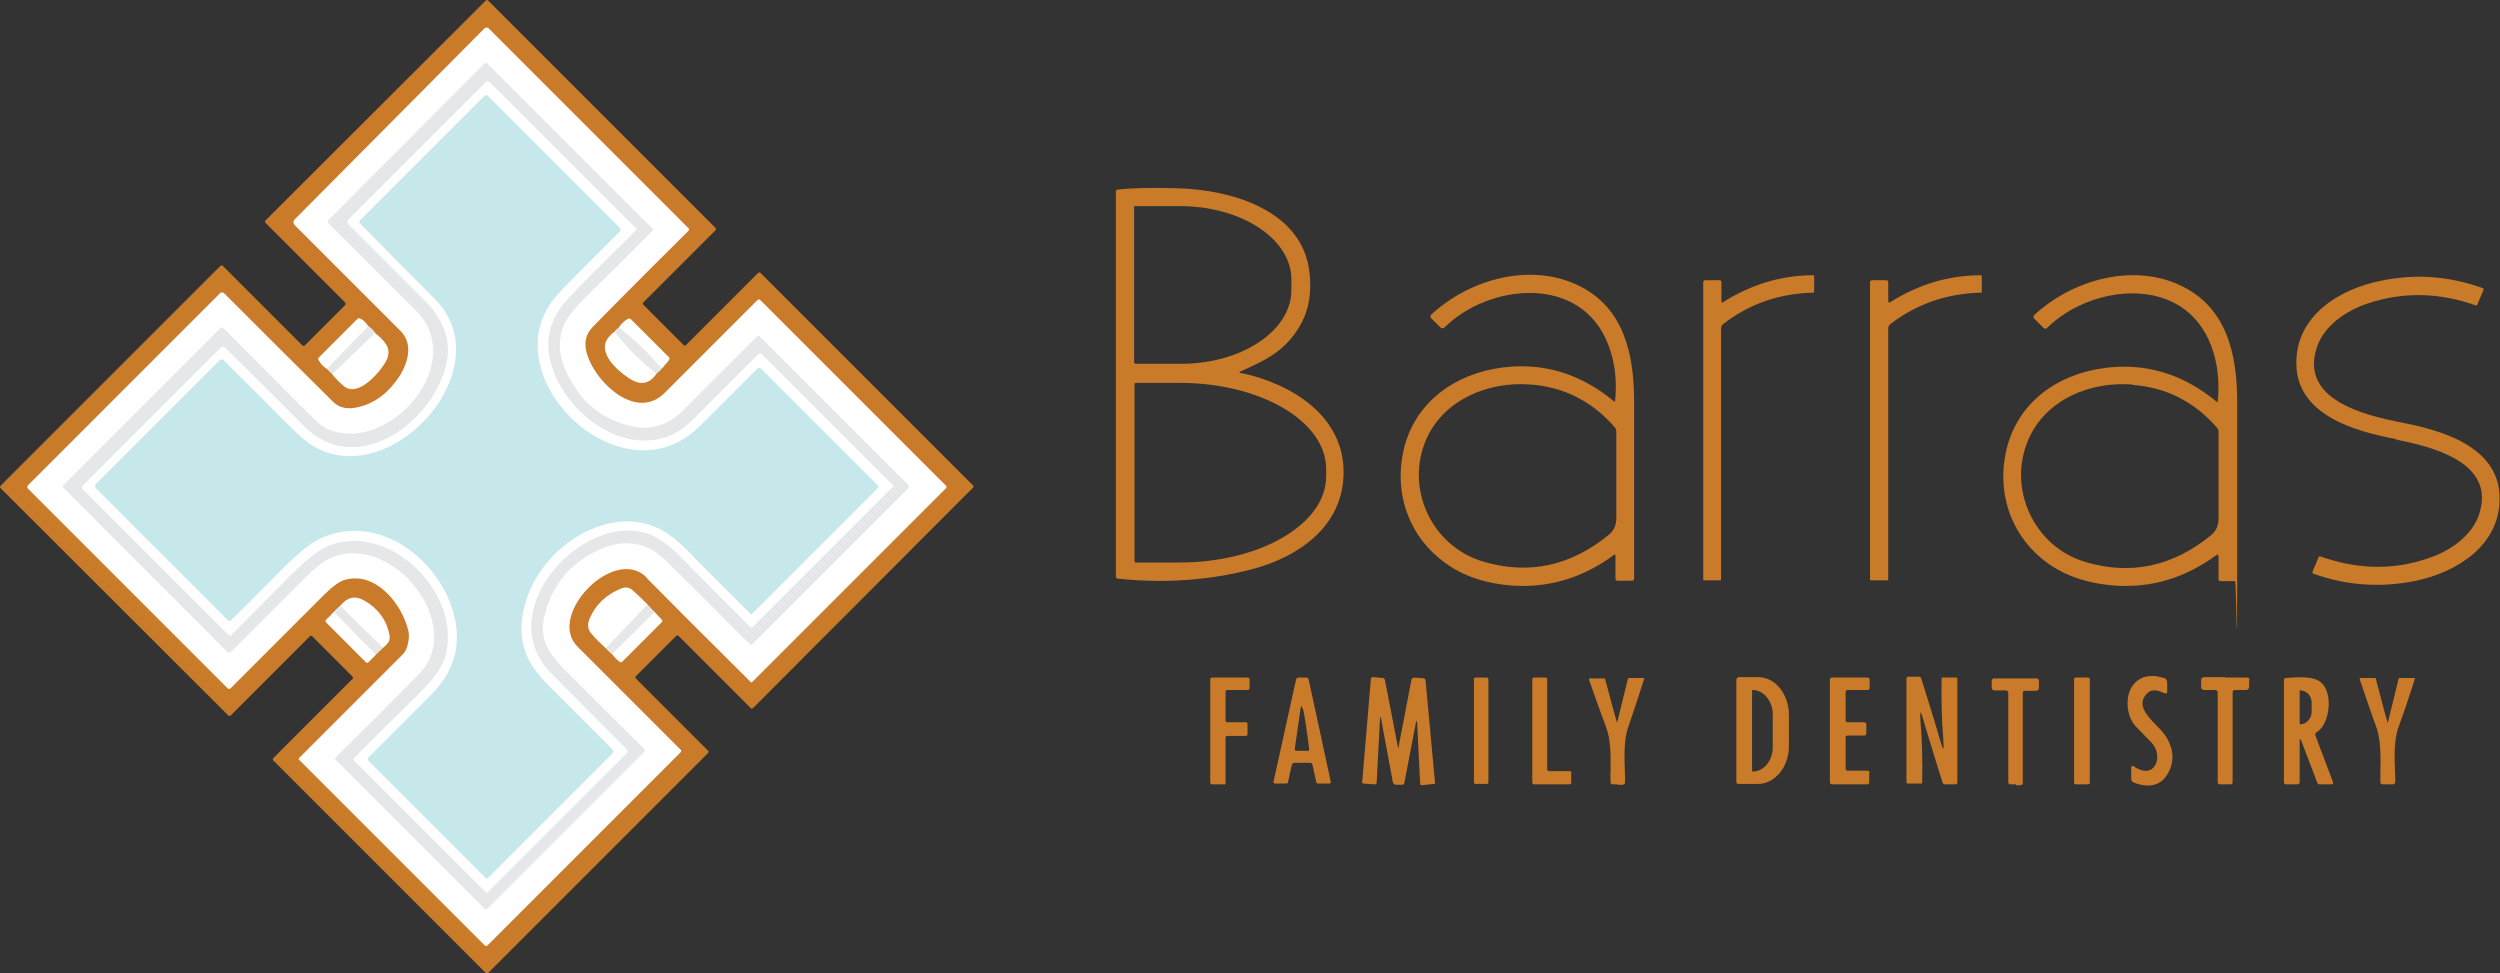 <?xml version="1.0" encoding="UTF-8"?>
<svg id="Layer_1" xmlns="http://www.w3.org/2000/svg" version="1.1" viewBox="0 0 604 235.1">
  <rect x="0" y="0" width="604" height="235.1" fill="#333333" stroke="none"/>
  <!-- Generator: Adobe Illustrator 29.1.0, SVG Export Plug-In . SVG Version: 2.1.0 Build 142)  -->
  <defs>
    <style>
      .st0 {
        fill: none;
        stroke: #f3f3f4;
        stroke-width: 2px;
      }

      .st1 {
        fill: #fff;
      }

      .st2 {
        fill: #ca7b2a;
      }

      .st3 {
        fill: #e6e7e8;
      }

      .st4 {
        fill: #c6e8eb;
      }
    </style>
  </defs>
  <path class="st2" d="M83.4,73.1l-19.3-19.3c-.1-.1-.1-.4,0-.5L117.4.1c.1-.1.4-.1.5,0l55,55c.1.1.1.4,0,.5l-17.5,17.5c-.1.1-.1.4,0,.5l9.8,9.8c.1.1.4.1.5,0l17.5-17.5c.1-.1.4-.1.5,0l51.4,51.4c.1.1.1.4,0,.5l-53.2,53.3c-.1.1-.4.1-.5,0l-17.5-17.5c-.1-.1-.4-.1-.5,0l-9.8,9.8c-.1.1-.1.4,0,.5l17.5,17.5c.1.1.1.4,0,.5l-53.2,53.2c-.1.1-.4.1-.5,0l-51.4-51.4c-.1-.1-.1-.4,0-.5l19.2-19.2c.1-.1.1-.4,0-.5l-9.8-9.8c-.1-.1-.4-.1-.5,0l-19.2,19.2c-.1.1-.4.1-.5,0L.1,117.9c-.1-.1-.1-.4,0-.5l53.2-53.2c.1-.1.4-.1.5,0l19.3,19.3c.1.1.4.1.5,0l9.8-9.8c.1-.1.1-.4,0-.5Z"/>
  <g>
    <path class="st0" d="M89,78.8l-10,10.3" vector-effect="non-scaling-stroke"/>
    <path class="st0" d="M90.6,80.5l-10.3,9.9" vector-effect="non-scaling-stroke"/>
    <path class="st0" d="M159.8,89.1c-3.2-3.8-6.6-7.1-10.3-9.9" vector-effect="non-scaling-stroke"/>
    <path class="st0" d="M158.5,90.3c-3.8-2.9-7.1-6.3-10.1-10.1" vector-effect="non-scaling-stroke"/>
    <path class="st0" d="M156.4,146.1l-10,10.5" vector-effect="non-scaling-stroke"/>
    <path class="st0" d="M158.2,148l-10.2,10.1" vector-effect="non-scaling-stroke"/>
    <path class="st0" d="M92.5,156.5l-10.3-10.1" vector-effect="non-scaling-stroke"/>
    <path class="st0" d="M90.8,158.1l-10.1-10.3" vector-effect="non-scaling-stroke"/>
  </g>
  <path class="st1" d="M156.2,139.5c-7.8-7.8-24.2,9.1-16.7,16.7,8,8,16.3,16.3,25,25,.1.2.1.4,0,.5l-46.7,46.7c-.2.2-.5.2-.7,0l-44.8-44.8c-.2-.2-.2-.3,0-.5,11.2-11.2,19.6-19.6,25.1-25.1,1.1-1.1,1.6-3.8,1.3-5.4-1.4-6.5-7.9-14.7-15.4-12.5-1.4.4-3.1,1.7-5.1,3.7-7.5,7.5-15,15-22.5,22.5-.2.2-.5.2-.7,0L6.8,118.1c-.3-.3-.3-.6,0-.9l46.4-46.4c.2-.2.6-.2.9,0,9.4,9.4,18.2,18.2,26.4,26.3,1.5,1.5,3.6,1.9,6.3,1.2,4-1,7.3-3.6,9.9-7.7,2.1-3.5,3-7.8,0-10.7,0,0-8.5-8.5-25.5-25.5-.4-.5-.4-.9,0-1.4L117.1,6.8c.2-.2.7-.2.9,0l48.4,48.4c.1.1.1.3,0,.5-12.7,12.6-20.4,20.4-23.3,23.4-1.8,1.9-2.2,4.4-.9,7.5,2.4,6.3,11.7,15,18.4,8.3,8.7-8.7,16.1-16.1,22.4-22.4.2-.2.5-.2.7,0l44.9,44.9c.1.1.1.3,0,.5l-46.9,46.9c0,.1-.2.1-.3,0-11.5-11.4-19.9-19.8-25.1-25.1Z"/>
  <path class="st3" d="M219.5,117.9l-37.7,37.7c-.2.2-.5.2-.7,0-10.5-10.5-17.3-17.4-20.6-20.5-4.4-4.3-10.1-4.9-15.7-2.3-7.1,3.2-11.5,8.6-13.3,16.2-1.3,5.7,1.3,9.2,5.5,13.4,6.1,6.1,12.3,12.3,18.6,18.5.2.2.2.6,0,.8l-37.8,37.8c-.2.2-.6.2-.8,0l-35.9-35.9c-.2-.2-.2-.4,0-.6,6.8-6.7,13.5-13.4,20.1-20.1,11.7-11.8-6.7-35-21.7-27.9-1.5.7-3.5,2.3-6.1,4.9-5.9,5.9-11.8,11.8-17.6,17.6-.2.2-.6.2-.9,0L15.3,117.8c-.2-.2-.2-.4,0-.6l37.9-37.9c.2-.2.6-.2.8,0,13.7,13.8,21.3,21.4,22.8,22.8,1.2,1.2,2.9,1.9,5,2.4,14.3,2.9,31-17.7,18.4-29.8-1.3-1.3-8.3-8.2-20.9-20.8-.2-.2-.2-.5,0-.7L117.1,15.3c.2-.2.4-.2.6,0l39.9,39.9c.2.2.2.4,0,.6-7.6,7.6-12.9,12.9-16,15.9-3.2,3.1-5.1,5.7-5.7,7.7-1.1,3.3-.8,6.7.8,10.2,3.3,7.3,8.6,11.8,16,13.4,4.7,1,8.8-.3,12.4-3.9,5.3-5.4,11.3-11.3,17.9-17.9.1-.1.3-.1.5,0l35.9,35.9c.3.3.3.6,0,.8Z"/>
  <path class="st1" d="M215.7,117.6l-33.8,33.8c-.2.2-.5.2-.7,0-8.4-8.4-13.9-13.9-16.4-16.5-4.9-5-9.1-7.6-15.9-6.5-14,2.4-27.9,21.2-16.1,33.9,1.2,1.2,7.4,7.5,18.7,18.8.2.2.2.5,0,.8l-33.6,33.6c-.2.2-.5.2-.6,0l-31.7-31.7c-.2-.2-.2-.5,0-.7,6.7-6.7,11.9-11.9,15.6-15.5,3.3-3.3,5.3-6,6.1-8.2,5.3-15.3-13.1-33.7-28-27.5-2.6,1.1-6.2,4-10.8,8.8-2.4,2.5-6.6,6.7-12.7,12.8-.1.1-.4.1-.5,0l-35.3-35.3c-.2-.2-.2-.7,0-.9l33.4-33.4c.2-.2.6-.2.9,0,6.4,6.3,12.8,12.7,19.2,19.1,12.7,12.7,31.1-1,34.3-14.9,1.4-5.9-.7-10.9-5-15.3-3.7-3.7-9.8-9.8-18.5-18.5-.5-.5-.5-.9,0-1.4l33.1-33.1c.2-.2.6-.2.9,0l35.4,35.4c.1.1.1.3,0,.4-9.1,9-14.6,14.5-16.4,16.5-4.9,5.2-6.1,11.1-3.5,17.8,4.1,10.6,16.7,20,28.3,15.3,1.6-.7,3.6-2.1,5.9-4.4,6.3-6.3,11.4-11.4,15.3-15.3.2-.2.5-.2.7,0l32,32s0,0,0,.1Z"/>
  <path class="st4" d="M75.9,107.9c19,10.8,45.5-19.2,29.2-35.6-.2-.2-6.2-6.2-18-18.2-.4-.3-.4-.7,0-1l29.9-29.9c.3-.3.6-.3.9,0l31.9,31.9c.2.2.2.6,0,.8-9.4,9.4-14.2,14.2-14.4,14.5-18.6,19,14.3,51.6,33.5,32.7,3.7-3.7,8.4-8.3,14.1-14.1.2-.2.6-.2.8,0l28.3,28.3c.2.2.2.5,0,.6l-30.4,30.4c-.1.1-.3.1-.4,0-8.5-8.5-12.8-12.8-12.9-12.9-3.8-4.2-7.1-6.9-9.9-8-4.3-1.8-8.8-1.9-13.6-.3-10.1,3.3-18.5,13.3-18.9,24.3-.2,6.4,2.7,10.5,7.5,15.2,2.6,2.6,7.4,7.4,14.4,14.4.4.4.4.8,0,1.1l-30,30c-.2.2-.4.2-.6,0l-28.3-28.3c-.2-.2-.2-.6,0-.8,3-3,8.1-8.1,15.3-15.3,6.1-6.2,7.6-13.4,4.6-21.7-4.6-12.3-18.4-21.9-31.5-15.9-2.4,1.1-5.6,3.7-9.7,7.9-3.5,3.5-7.4,7.5-11.9,11.9-.2.2-.5.2-.7,0l-31.9-31.9c-.3-.3-.3-.8,0-1.1l29.9-29.9c.2-.2.6-.2.9,0,5.1,5.1,10.2,10.1,15.3,15.3,2.9,2.9,5.1,4.8,6.6,5.6Z"/>
  <path class="st2" d="M299.8,90.1c12.3,2.6,25.2,10.5,24.8,24.6-.3,12.4-10.7,19.8-22,22.8-10.3,2.7-21.2,3.5-32.5,2.3-.3,0-.5-.2-.5-.6V46.3c0-.3.1-.5.5-.5,3.5-.4,8.4-.5,14.8-.3,12.6.4,30,5.3,31.5,20.6.5,4.6-.2,8.6-1.9,11.8-3.5,6.6-8.2,8.9-14.7,11.8-.5.2-.4.4,0,.5ZM274,50.2v37.4c.1.2.3.3.4.3h10.9c14.8,0,26.8-8.1,26.7-17.9v-2.5c0-9.8-12.1-17.7-26.9-17.7h-10.9c-.2,0-.3.2-.3.3ZM274.1,92.7v42.9c0,.1.1.3.3.3h10.6c19.5,0,35.4-9.3,35.4-20.8v-1.8c0-11.5-15.8-20.8-35.4-20.8h-10.6c-.1,0-.3.1-.3.3Z"/>
  <path class="st2" d="M389.9,134.1c-7.5,5.5-15.5,7.9-24.2,7.4-7.4-.5-13.4-2.7-18.2-6.8-7.6-6.4-10.6-16.2-8.4-25.9,2.6-11.5,12.3-18.5,23.8-20,10-1.3,19,1.5,27.1,8.2.1.1.2,0,.2,0,.5-4.9,0-9.4-1.6-13.6-6.5-17.3-28.9-14.9-39.6-4.3-.3.3-.6.3-1,0l-2.2-2.2c-.3-.3-.3-.6,0-.9,9.5-8.8,24.5-12.7,36-6.8,10.4,5.3,13,16.1,13,27.8,0,1.2,0,15.5,0,42.8,0,.3-.2.5-.5.5h-3.5c-.3,0-.5-.2-.5-.5v-5.5c0-.4-.2-.4-.4-.2ZM369.7,92.9c-10.2-.8-20.9,3.7-25.1,13.2-5.2,11.8,1.2,25.9,13.8,29.6,10.9,3.2,21,1.1,30.3-6.5,1.2-1,1.8-2.3,1.8-4,0-6.8,0-13.8,0-20.9,0-.4-.1-.8-.4-1.1-5.4-6.2-12.2-9.7-20.3-10.3Z"/>
  <path class="st2" d="M416.3,73c6.8-4.3,14.1-6.5,21.8-6.5.1,0,.2.1.2.3v3.7c0,.2,0,.2-.2.2-8.2.2-15.5,2.7-21.8,7.6-.3.2-.5.6-.5,1.1v60.6c0,.2,0,.2-.2.2h-3.9c-.1,0-.2,0-.2-.2v-71.8c0-.3.2-.5.5-.5h3.4c.3,0,.5.2.5.5v4.5c0,.4.2.5.5.3Z"/>
  <path class="st2" d="M456.2,72.7c0,.4.2.5.5.3,6.8-4.3,14.1-6.5,21.9-6.5.1,0,.2.1.2.3v3.7c0,.2,0,.2-.2.2-8.2.2-15.5,2.7-21.9,7.6-.3.2-.5.6-.5,1.1v60.6c0,.2-.1.2-.3.2h-3.9c-.2,0-.2,0-.2-.2v-71.8c0-.3.2-.5.5-.5h3.4c.3,0,.5.2.5.5v4.5Z"/>
  <path class="st2" d="M535.9,134.3c0-.4-.2-.4-.4-.2-7.5,5.5-15.5,7.9-24.2,7.4-7.4-.5-13.5-2.7-18.2-6.7-7.6-6.4-10.6-16.2-8.4-25.9,2.6-11.5,12.2-18.5,23.8-20,10-1.3,19,1.5,27.1,8.2.1.1.2,0,.2,0,.5-4.9,0-9.4-1.6-13.6-6.5-17.3-28.9-14.9-39.6-4.3-.3.3-.6.3-.9,0l-2.2-2.2c-.3-.3-.3-.6,0-.9,9.5-8.8,24.5-12.7,36-6.8,10.4,5.3,13,16.1,13,27.8,0,1.2,0,15.5,0,42.8s-.2.5-.5.5h-3.5c-.3,0-.5-.2-.5-.5v-5.5ZM515.2,92.9c-10.2-.8-20.9,3.6-25.1,13.2-5.2,11.8,1.2,26,13.8,29.7,10.9,3.2,21,1.1,30.3-6.5,1.2-1,1.8-2.3,1.8-4,0-6.8,0-13.8,0-20.9,0-.4-.1-.8-.4-1.1-5.4-6.2-12.2-9.7-20.3-10.3Z"/>
  <path class="st2" d="M578.9,106.1c-9.9-1.9-24.2-5.8-24.1-18.5,0-11.3,10.3-17.8,20.6-19.8,8.2-1.7,16.3-1.1,24.4,1.8.2,0,.2.3.2.5l-1.5,3.5c0,.2-.2.2-.3.2-9-3.2-17.7-3.3-26.1-.5-5.5,1.8-10.8,5.6-12.4,10.8-4,12.5,11.6,16.2,20.1,17.9,9.9,1.9,24.2,5.8,24.1,18.5,0,11.3-10.3,17.8-20.6,19.9-8.2,1.6-16.3,1.1-24.4-1.8-.2,0-.2-.3-.2-.5l1.5-3.5c0-.2.2-.2.3-.2,9,3.2,17.7,3.4,26.1.5,5.5-1.8,10.8-5.6,12.4-10.8,4-12.5-11.6-16.2-20.1-17.9Z"/>
  <path class="st1" d="M89,78.8l-10,10.3c-.8-.4-1.4-1.1-2-2-.2-.2-.1-.5,0-.7l9.3-9.3c.2-.2.5-.3.8-.1.7.3,1.3.9,1.8,1.8Z"/>
  <path class="st1" d="M159.8,89.1c-3.2-3.8-6.6-7.1-10.3-9.9.5-.9,1.2-1.6,2.1-2.1.3-.2.6-.2.8,0l9.2,9.2c.2.2.2.5,0,.7-.4.7-1.1,1.4-2,1.9Z"/>
  <path class="st3" d="M90.6,80.5l-10.3,9.9-1.3-1.3,10-10.3c.8.5,1.3,1.1,1.7,1.7Z"/>
  <path class="st3" d="M149.5,79.1c3.7,2.8,7.1,6.2,10.3,9.9,0,.3-.5.7-1.2,1.3-3.8-2.9-7.1-6.3-10.1-10.1.2-.5.6-.8,1-1Z"/>
  <path class="st1" d="M148.5,80.2c2.9,3.8,6.3,7.2,10.1,10.1-1.7,2.5-3.9,2.9-6.6,1.1-2-1.3-3.5-2.7-4.6-4.2-2-2.9-1.6-5.2,1.1-7Z"/>
  <path class="st1" d="M90.6,80.5c1.3.9,2.2,1.9,2.8,2.9.6,1.1.6,2.3,0,3.6-1.3,2.6-6.8,9.2-10.3,6.3-1.1-.9-2.1-1.9-2.8-2.9l10.3-9.9Z"/>
  <path class="st1" d="M156.4,146.1l-10,10.5c-1.4-1.2-2.6-2.4-3.6-3.6-.8-.9-.9-2.2-.4-3.4,1.5-3.6,4.2-6.1,7.9-7.5.9-.3,1.7-.2,2.4.4,1.2,1,2.4,2.2,3.8,3.6Z"/>
  <path class="st1" d="M92.5,156.5l-10.3-10.1c1.7-2.2,3.7-2.6,6-1.2,3.2,1.9,5.2,4.6,5.9,8.2.3,1.6-.6,2.3-1.7,3.2Z"/>
  <path class="st3" d="M158.2,148l-10.2,10.1c-.4-.2-1-.7-1.6-1.5l10-10.5,1.8,1.8Z"/>
  <path class="st3" d="M82.2,146.4l10.3,10.1-1.7,1.7-10.1-10.3c.4-.6.9-1.1,1.5-1.5Z"/>
  <path class="st1" d="M80.7,147.9l10.1,10.3-1.8,1.8c-.2.2-.4.2-.6,0l-9.6-9.6c-.2-.2-.2-.5,0-.7l1.9-1.8Z"/>
  <path class="st1" d="M158.2,148l1.6,1.6c.3.3.3.5,0,.8l-9.4,9.4c-.2.3-.5.3-.8,0-.7-.5-1.2-1.1-1.7-1.8l10.2-10.1Z"/>
  <path class="st2" d="M522.9,167.5c-1.9-1-3.6-1.2-4.9,1-1.5,2.6,1.8,5.5,3.7,7.5,2.7,2.7,3.9,6.3,2.7,9.5-1.5,4-4.5,5.2-8.8,3.6-.5-.2-.7-.5-.7-1v-2.5c0-.6.2-.7.7-.4,5.1,3.5,7.3-2.7,4.1-5.9-1.5-1.5-2.7-2.8-3.7-3.8-2.6-2.8-2.9-8.8.6-11.2,1.6-1.1,3.7-1.3,6.2-.5.5.1.8.6.8,1.1v2.1c0,.6-.2.7-.7.4Z"/>
  <path class="st2" d="M295.7,189.5h-2.9c-.2,0-.4-.2-.4-.4v-25c0-.2.2-.4.4-.4h8.7c.2,0,.4.2.4.4v2.2c0,.2-.2.4-.4.4h-5c-.2,0-.4.2-.4.4v7c0,.2.2.4.4.4h4.5c.2,0,.4.2.4.4v2.5c0,.2-.2.4-.4.4h-4.5c-.2,0-.4.2-.4.4v11c0,.2-.2.4-.4.4Z"/>
  <path class="st2" d="M314.6,163.7c.3,0,.7,0,1,0,.4,0,.6.3.6.6l5.3,24.5c0,.4,0,.5-.4.5h-2.6c-.3,0-.5-.1-.5-.4l-.9-4.1c0-.3-.3-.5-.6-.5-.4,0-1,0-1.9,0-.9,0-1.5,0-1.9,0-.3,0-.5.2-.6.5l-.9,4.1c0,.3-.2.4-.5.4h-2.6c-.4,0-.5-.2-.4-.5l5.4-24.5c0-.3.3-.6.6-.6.3,0,.6,0,1,0ZM314.7,171.3c-.2-.9-.4-.9-.5,0l-1.4,9.7c0,.2.1.4.4.4h2.8c.2,0,.3-.1.3-.4-.6-4.8-1.1-8.1-1.5-9.8Z"/>
  <path class="st2" d="M337.9,180.4l3.1-16.1c0-.4.4-.6.8-.6l2.2.2c.2,0,.4.2.4.4l2.3,24.8c0,.2,0,.3-.3.3l-2.8.3c-.3,0-.5-.1-.5-.5l-.7-14.2c0-1.1-.2-1.1-.4,0l-2.7,14.1c0,.3-.4.6-.7.5h-1.5c-.3-.1-.5-.4-.6-.7l-2.8-15.1c-.1-.8-.2-.8-.3,0l-.8,15.3c0,.3-.2.4-.5.4l-2.7-.2c-.2,0-.3-.1-.3-.3l2.1-24.9c0-.4.2-.5.6-.5l2.2.2c.3,0,.5.2.6.5l3.1,16c0,.5.2.5.3,0Z"/>
  <rect class="st2" x="356.1" y="163.7" width="3.5" height="25.7" rx=".4" ry=".4"/>
  <path class="st2" d="M379.6,186.6v2.5c0,.2-.2.4-.4.4h-8.6c-.2,0-.4-.2-.4-.4v-25c0-.2.2-.4.4-.4h2.8c.2,0,.4.2.4.4v21.8c0,.2.2.4.4.4h5.1c.2,0,.4.2.4.4Z"/>
  <path class="st2" d="M390.9,189.5c-.8,0-1.2,0-1.3,0-.3,0-.5-.2-.5-.6-.1-3.6.5-9.1-1.1-13.3-1.4-3.8-2.8-7.6-4.1-11.4,0-.2,0-.3.2-.3h3.4c.1,0,.3,0,.3.2,1.9,7,2.8,10.5,2.9,10.5,0,0,.9-3.6,2.6-10.6,0-.1.1-.2.3-.2h3.4c.2,0,.3,0,.2.3-1.2,3.8-2.5,7.7-3.8,11.5-1.5,4.3-.7,9.7-.8,13.4,0,.3-.2.5-.5.6,0,0-.5,0-1.3,0Z"/>
  <path class="st2" d="M419.6,164.1c0-.3.2-.5.5-.5h4.7c4.1,0,7.4,4.1,7.4,9.1v7.6c0,5-3.4,9.1-7.5,9.1h-4.7c-.3,0-.5-.2-.5-.5v-24.9ZM423.3,166.8v19.5c.1,0,.1.1.2.1h0c2.7,0,4.8-2.7,4.8-5.9v-7.9c0-3.2-2.2-5.9-4.9-5.9h0c0,0-.1,0-.1.1Z"/>
  <path class="st2" d="M451.6,186.8v2.2c0,.3-.2.5-.5.5h-8.5c-.3,0-.5-.2-.5-.5v-24.8c0-.3.2-.5.5-.5h8.6c.3,0,.5.2.5.5v2c0,.3-.2.5-.5.5h-4.8c-.3,0-.5.2-.5.5v6.8c0,.3.2.5.5.5h4c.3,0,.5.2.5.5v2.2c0,.3-.2.5-.5.5h-4c-.3,0-.5.2-.5.5v7.5c0,.3.2.5.5.5h4.8c.3,0,.5.2.5.5Z"/>
  <path class="st2" d="M465.6,177c-.5-1.6-.7-2.5-.8-2.7-.8-2.9-1-2.9-.8.1.4,4.6.5,9.5.4,14.7,0,.2,0,.2-.3.2h-3.2c-.1,0-.3-.1-.3-.3v-25c0-.3.2-.5.5-.5h2.5c.3,0,.5.1.6.5,1.4,4.4,2.6,8.4,3.7,12,.5,1.6.7,2.5.8,2.7.8,2.9,1,2.9.8-.1-.4-4.6-.5-9.5-.4-14.7,0-.2,0-.2.3-.2h3.2c.2,0,.3.1.3.3v25c0,.3-.2.5-.5.5h-2.5c-.3,0-.5-.2-.6-.5-1.4-4.4-2.6-8.4-3.7-12Z"/>
  <path class="st2" d="M487.1,189.5c-.7,0-1.1,0-1.3,0-.4,0-.6-.2-.6-.5v-21.6c0-.4-.3-.6-.6-.6h-2.6c-.5,0-.8-.2-.8-.7v-1.5c0-.5.2-.7.7-.7.9,0,2.5,0,5,0,2.5,0,4.1,0,5,0,.5,0,.7.2.7.7v1.5c0,.5-.2.8-.8.8h-2.6c-.4,0-.5.2-.5.6v21.7c0,.3-.1.4-.5.5-.2,0-.6,0-1.2,0Z"/>
  <rect class="st2" x="501.1" y="163.7" width="3.8" height="25.8" rx=".4" ry=".4"/>
  <path class="st2" d="M537.7,163.7c2.5,0,4.1,0,5,0s.7.2.7.7v1.5c0,.5-.3.8-.8.8h-2.6c-.4,0-.6.2-.6.6v21.7c0,.3-.1.4-.5.5-.2,0-.6,0-1.2,0-.7,0-1.1,0-1.3,0-.4,0-.6-.2-.6-.5v-21.7c0-.4-.3-.6-.6-.6h-2.6c-.5,0-.8-.2-.8-.8v-1.5c0-.5.2-.7.7-.8.9,0,2.5,0,5,0Z"/>
  <path class="st2" d="M555.6,179v9.9c0,.4-.2.6-.6.6h-2.7c-.3,0-.5-.2-.5-.5v-24.7c0-.3.2-.5.5-.5,1.9-.1,6.4-.7,8.5,1.1,2.9,2.5,2.2,10-1.1,12-.3.2-.4.5-.3.8l4.2,11.1c.2.5,0,.7-.5.7h-2.7c-.2,0-.4-.1-.5-.3l-3.9-10.2c-.3-.7-.4-.6-.4,0ZM555.6,166.9v7.9c0,0,0,.2.1.2h0c1.5,0,2.8-1.4,2.8-3v-2.2c0-1.7-1.2-3-2.8-3h0c0,0-.2,0-.2.1Z"/>
  <path class="st2" d="M576.9,174.6s.9-3.6,2.6-10.6c0-.1.2-.2.3-.2h3.4c.2,0,.3.1.2.3-1.2,3.8-2.5,7.7-3.9,11.5-1.5,4.3-.8,9.7-.8,13.3,0,.3-.2.5-.5.6,0,0-.5,0-1.3,0-.8,0-1.2,0-1.3,0-.3,0-.5-.2-.5-.6-.1-3.6.5-9.1-1-13.3-1.4-3.8-2.7-7.7-4-11.5,0-.2,0-.3.2-.3h3.4c.2,0,.3,0,.3.2,1.8,7,2.8,10.5,2.8,10.5Z"/>
</svg>